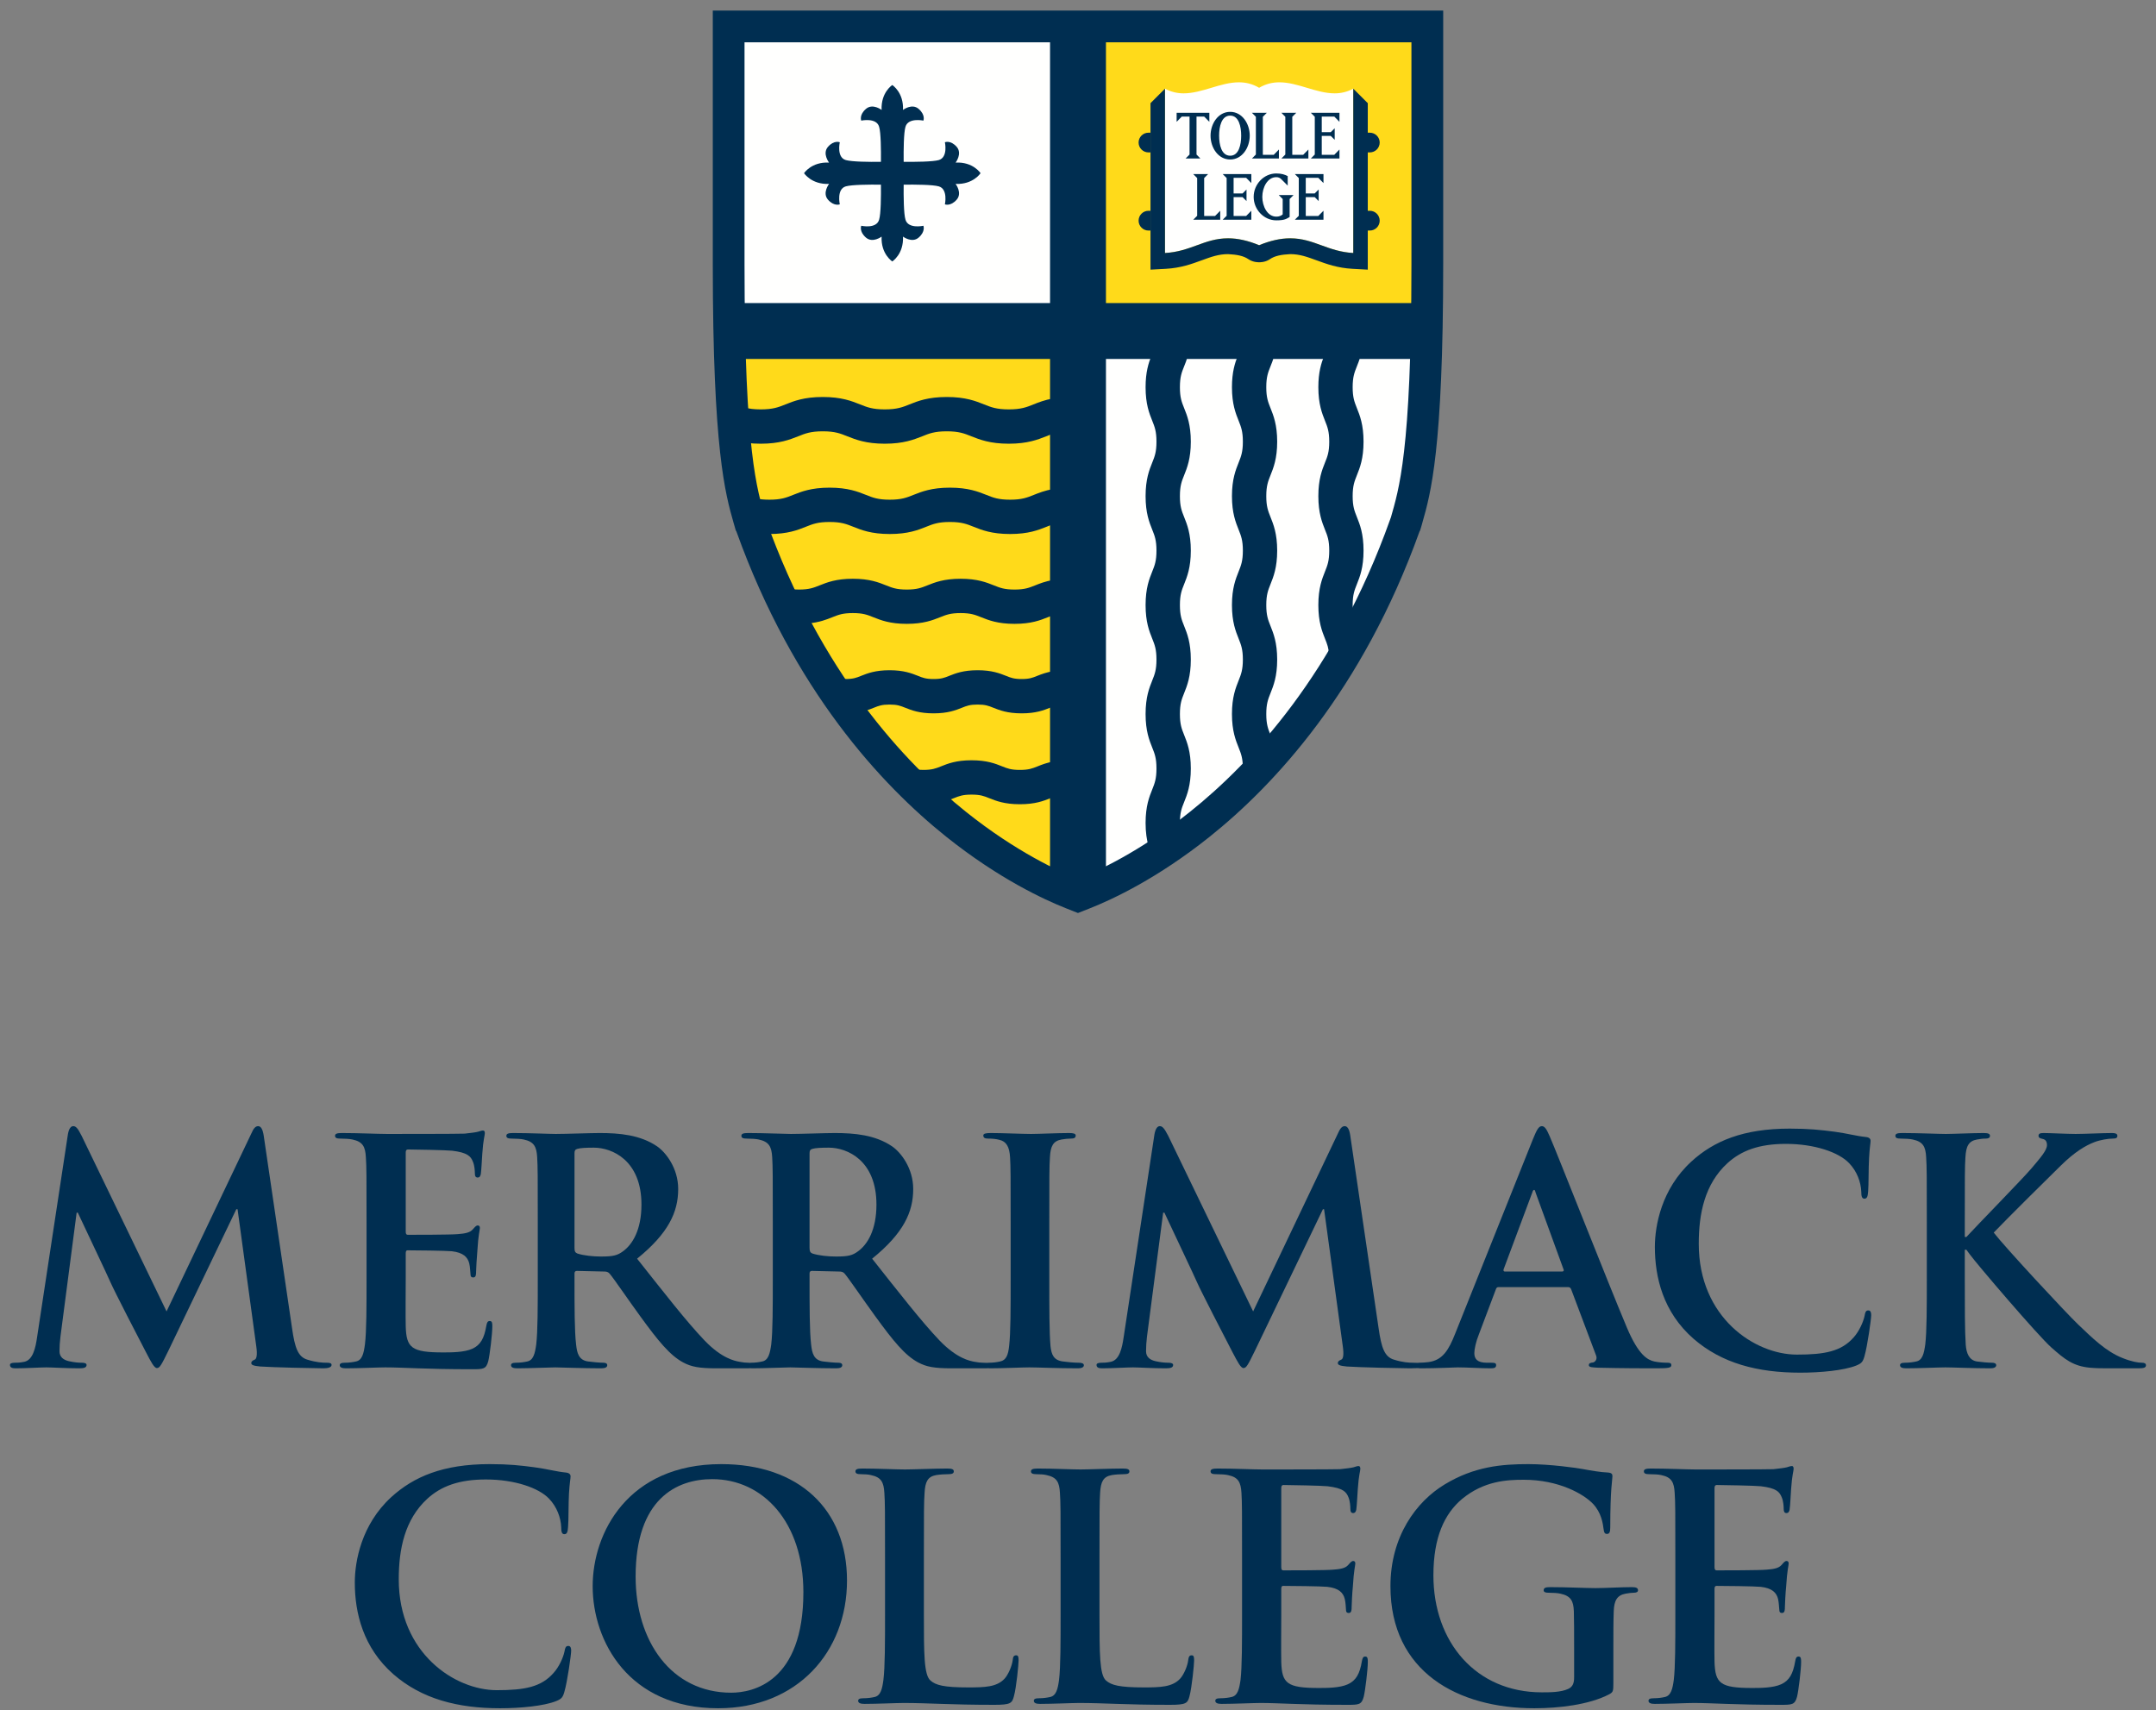 <svg xmlns="http://www.w3.org/2000/svg" xmlns:xlink="http://www.w3.org/1999/xlink" width="150px" height="119px" viewBox="0 0 150 119"><rect x="0" y="0" width="150" height="119" fill="#808080" stroke="none"/><title>MC_Centered_cmyk__1_</title><desc>Created with Sketch.</desc><defs></defs><g id="Page-1" stroke="none" stroke-width="1" fill="none" fill-rule="evenodd"><g id="MC_Centered_cmyk__1_" transform="translate(0, -1)"><path d="M53.24,37.027 L53.287,37.162 C57.082,47.798 62.949,54.087 67.205,57.485 C70.709,60.288 73.732,61.655 74.997,62.154 C76.265,61.655 79.287,60.288 82.791,57.485 C87.047,54.087 92.915,47.798 96.71,37.162 L96.757,37.027 L96.766,37.013 C97.31,35.077 98.198,32.517 98.198,19.383 L98.198,3.942 L51.799,3.942 L51.799,19.383 C51.799,32.517 52.687,35.077 53.231,37.013 L53.24,37.027" id="Fill-1" fill="#FFFFFE"></path><path d="M51.799,3.734 L51.59,3.734 L51.59,19.383 C51.59,20.287 51.593,21.171 51.602,22.088 L51.603,22.296 L73.265,22.296 L73.265,3.734 L51.799,3.734" id="Fill-2" fill="#FFFFFE"></path><path d="M98.198,3.734 L76.734,3.734 L76.734,22.296 L98.391,22.296 L98.393,22.088 C98.405,21.18 98.407,20.294 98.407,19.383 L98.407,3.734 L98.198,3.734" id="Fill-3" fill="#FFDA1A"></path><path d="M51.893,25.767 L51.675,25.767 L51.684,25.981 C51.914,33.153 52.519,35.281 52.962,36.835 L53.028,37.069 L53.037,37.097 L53.049,37.118 L53.088,37.231 C56.901,47.916 62.796,54.232 67.073,57.652 C68.972,59.17 70.953,60.452 72.961,61.462 L73.265,61.613 L73.265,25.767 L51.893,25.767" id="Fill-4" fill="#FFDA1A"></path><path d="M76.945,25.767 L76.734,25.767 L76.734,61.613 L77.039,61.462 C79.045,60.45 81.026,59.168 82.926,57.652 C87.201,54.232 93.092,47.916 96.907,37.233 L96.945,37.118 L96.951,37.111 L96.966,37.069 L97.034,36.835 C97.477,35.281 98.083,33.153 98.313,25.981 L98.32,25.767 L76.945,25.767" id="Fill-5" fill="#FFFFFE"></path><polyline id="Fill-6" fill="#002E51" points="98.613 22.087 76.945 22.087 76.945 3.595 73.055 3.595 73.055 22.087 51.385 22.087 51.385 25.976 73.055 25.976 73.055 62.224 76.945 62.224 76.945 25.976 98.613 25.976 98.613 22.087"></polyline><path d="M68.219,13.05 C68.219,13.05 67.709,12.251 66.485,12.312 C66.485,12.312 66.965,11.691 66.565,11.222 C66.133,10.727 65.74,10.898 65.74,10.898 C65.74,10.898 65.97,11.948 65.313,12.138 C64.894,12.255 63.699,12.269 62.871,12.258 C62.862,11.437 62.873,10.237 62.997,9.82 C63.187,9.164 64.244,9.392 64.244,9.392 C64.244,9.392 64.406,9 63.91,8.574 C63.445,8.172 62.824,8.649 62.824,8.649 C62.881,7.427 62.079,6.916 62.079,6.916 C62.079,6.916 61.282,7.427 61.336,8.649 C61.336,8.649 60.719,8.172 60.251,8.574 C59.754,9 59.92,9.392 59.92,9.392 C59.92,9.392 60.977,9.164 61.163,9.82 C61.289,10.237 61.296,11.437 61.289,12.258 C60.46,12.274 59.262,12.255 58.847,12.138 C58.188,11.948 58.427,10.898 58.427,10.898 C58.427,10.898 58.029,10.727 57.6,11.222 C57.199,11.691 57.68,12.312 57.68,12.312 C56.454,12.251 55.941,13.05 55.941,13.05 C55.941,13.05 56.454,13.847 57.68,13.797 C57.68,13.797 57.199,14.417 57.6,14.887 C58.029,15.38 58.427,15.218 58.427,15.218 C58.427,15.218 58.188,14.154 58.847,13.967 C59.262,13.847 60.46,13.84 61.289,13.847 C61.296,14.672 61.289,15.872 61.163,16.284 C60.977,16.947 59.92,16.708 59.92,16.708 C59.92,16.708 59.754,17.105 60.251,17.534 C60.719,17.932 61.336,17.463 61.336,17.463 C61.282,18.682 62.079,19.19 62.079,19.19 C62.079,19.19 62.881,18.682 62.824,17.463 C62.824,17.463 63.445,17.932 63.91,17.534 C64.406,17.105 64.244,16.708 64.244,16.708 C64.244,16.708 63.187,16.947 62.997,16.284 C62.873,15.872 62.862,14.672 62.871,13.847 C63.699,13.84 64.894,13.847 65.313,13.967 C65.97,14.154 65.74,15.218 65.74,15.218 C65.74,15.218 66.133,15.38 66.565,14.887 C66.965,14.417 66.485,13.797 66.485,13.797 C67.709,13.847 68.219,13.05 68.219,13.05" id="Fill-7" fill="#002E51"></path><path d="M98.198,19.383 C98.198,32.517 97.31,35.077 96.766,37.013 L96.757,37.027 L96.71,37.162 C92.915,47.798 87.047,54.087 82.791,57.485 C79.287,60.288 76.265,61.655 74.997,62.154 C73.732,61.655 70.709,60.288 67.205,57.485 C62.949,54.087 57.082,47.798 53.287,37.162 L53.24,37.027 L53.231,37.013 C52.687,35.077 51.799,32.517 51.799,19.383 L51.799,3.942 L98.198,3.942 L98.198,19.383 Z M98.198,1.734 L49.591,1.734 L49.591,19.383 C49.591,32.295 50.463,35.355 51.038,37.38 L51.105,37.61 L51.187,37.899 L51.234,37.978 C55.209,49.06 61.359,55.638 65.824,59.212 C69.474,62.128 72.631,63.593 74.189,64.207 L74.997,64.526 L75.808,64.207 C77.363,63.595 80.52,62.13 84.169,59.212 C88.638,55.638 94.788,49.06 98.761,37.978 L98.799,37.915 L98.892,37.61 L98.956,37.38 C99.534,35.355 100.408,32.295 100.408,19.383 L100.408,1.734 L98.198,1.734 L98.198,1.734 Z" id="Fill-8" fill="#002E51"></path><path d="M55.53,31.359 C56.015,31.163 56.397,31.01 57.244,31.01 C58.092,31.01 58.474,31.163 58.957,31.359 C59.533,31.585 60.249,31.873 61.556,31.873 C62.864,31.873 63.583,31.585 64.158,31.359 C64.641,31.163 65.023,31.01 65.871,31.01 C66.719,31.01 67.101,31.163 67.585,31.359 C68.161,31.585 68.876,31.873 70.184,31.873 C71.494,31.873 72.209,31.585 72.785,31.359 C72.951,31.291 73.102,31.23 73.265,31.179 L73.265,28.725 C72.678,28.828 72.26,28.995 71.899,29.14 C71.416,29.334 71.034,29.485 70.184,29.485 C69.335,29.485 68.955,29.334 68.47,29.14 C67.894,28.91 67.179,28.622 65.871,28.622 C64.563,28.622 63.846,28.91 63.27,29.14 C62.789,29.334 62.407,29.485 61.556,29.485 C60.708,29.485 60.326,29.334 59.843,29.14 C59.267,28.91 58.552,28.622 57.244,28.622 C55.936,28.622 55.219,28.91 54.644,29.14 C54.16,29.334 53.78,29.485 52.931,29.485 C52.453,29.485 52.122,29.438 51.839,29.362 C51.898,30.297 51.965,31.109 52.036,31.823 C52.301,31.856 52.596,31.873 52.931,31.873 C54.239,31.873 54.954,31.585 55.53,31.359" id="Fill-9" fill="#002E51"></path><path d="M70.275,35.768 C69.459,35.768 69.11,35.628 68.625,35.435 C68.063,35.212 67.366,34.931 66.087,34.931 C64.812,34.931 64.113,35.212 63.551,35.435 C63.068,35.628 62.719,35.768 61.903,35.768 C61.085,35.768 60.736,35.628 60.251,35.435 C59.69,35.212 58.992,34.931 57.715,34.931 C56.438,34.931 55.741,35.212 55.179,35.435 C54.696,35.628 54.347,35.768 53.529,35.768 C53.161,35.768 52.889,35.74 52.655,35.691 C52.762,36.131 52.865,36.497 52.962,36.835 L53.028,37.069 L53.037,37.097 L53.049,37.118 L53.088,37.231 C53.199,37.542 53.311,37.851 53.426,38.154 C53.461,38.156 53.494,38.156 53.529,38.156 C54.806,38.156 55.505,37.877 56.065,37.652 C56.548,37.46 56.899,37.319 57.715,37.319 C58.531,37.319 58.88,37.46 59.365,37.652 C59.927,37.877 60.624,38.156 61.903,38.156 C63.178,38.156 63.877,37.877 64.439,37.652 C64.922,37.46 65.271,37.319 66.087,37.319 C66.905,37.319 67.254,37.46 67.737,37.652 C68.301,37.877 68.998,38.156 70.275,38.156 C71.552,38.156 72.249,37.877 72.811,37.652 C72.97,37.589 73.115,37.531 73.265,37.483 L73.265,35.028 C72.689,35.131 72.279,35.294 71.925,35.435 C71.442,35.628 71.091,35.768 70.275,35.768" id="Fill-10" fill="#002E51"></path><path d="M70.582,42.021 C69.876,42.021 69.572,41.899 69.152,41.731 C68.639,41.526 68.001,41.269 66.834,41.269 C65.667,41.269 65.028,41.526 64.516,41.731 C64.097,41.899 63.794,42.021 63.084,42.021 C62.377,42.021 62.074,41.899 61.653,41.731 C61.141,41.526 60.502,41.269 59.335,41.269 C58.169,41.269 57.532,41.526 57.019,41.731 C56.599,41.899 56.295,42.021 55.587,42.021 C55.374,42.021 55.198,42.009 55.043,41.988 C55.432,42.818 55.831,43.613 56.243,44.377 C57.01,44.304 57.497,44.11 57.905,43.947 C58.326,43.779 58.629,43.657 59.335,43.657 C60.044,43.657 60.347,43.779 60.766,43.947 C61.278,44.151 61.919,44.407 63.084,44.407 C64.251,44.407 64.891,44.151 65.403,43.947 C65.824,43.779 66.127,43.657 66.834,43.657 C67.54,43.657 67.845,43.779 68.266,43.947 C68.777,44.151 69.415,44.407 70.582,44.407 C71.751,44.407 72.387,44.151 72.9,43.947 C73.029,43.896 73.144,43.851 73.265,43.809 L73.265,41.355 C72.726,41.447 72.344,41.599 72.016,41.731 C71.594,41.899 71.292,42.021 70.582,42.021" id="Fill-11" fill="#002E51"></path><path d="M71.081,48.246 C70.545,48.246 70.326,48.159 69.992,48.024 C69.555,47.852 69.012,47.634 68.018,47.634 C67.02,47.634 66.478,47.852 66.042,48.024 C65.709,48.159 65.489,48.246 64.953,48.246 C64.416,48.246 64.197,48.159 63.865,48.024 C63.427,47.852 62.885,47.634 61.889,47.634 C60.893,47.634 60.349,47.852 59.913,48.024 C59.581,48.159 59.362,48.246 58.824,48.246 C58.723,48.246 58.633,48.242 58.551,48.237 C59.076,49.024 59.604,49.77 60.138,50.475 C60.398,50.403 60.61,50.32 60.801,50.243 C61.132,50.11 61.352,50.022 61.889,50.022 C62.426,50.022 62.646,50.11 62.977,50.243 C63.413,50.416 63.958,50.634 64.953,50.634 C65.949,50.634 66.492,50.416 66.928,50.243 C67.261,50.11 67.481,50.022 68.018,50.022 C68.552,50.022 68.773,50.11 69.106,50.243 C69.542,50.416 70.085,50.634 71.081,50.634 C72.078,50.634 72.619,50.416 73.055,50.243 C73.13,50.213 73.198,50.185 73.265,50.161 L73.265,47.702 C72.79,47.78 72.457,47.911 72.169,48.024 C71.838,48.159 71.618,48.246 71.081,48.246" id="Fill-12" fill="#002E51"></path><path d="M70.955,54.57 C70.345,54.57 70.095,54.473 69.719,54.321 C69.249,54.133 68.665,53.899 67.594,53.899 C66.525,53.899 65.941,54.133 65.473,54.321 C65.095,54.473 64.845,54.57 64.237,54.57 C63.978,54.57 63.787,54.553 63.621,54.522 C64.415,55.334 65.191,56.056 65.93,56.7 C66.087,56.646 66.228,56.588 66.358,56.538 C66.736,56.386 66.985,56.288 67.594,56.288 C68.205,56.288 68.456,56.386 68.831,56.538 C69.302,56.726 69.886,56.958 70.955,56.958 C72.024,56.958 72.609,56.726 73.078,56.538 C73.144,56.51 73.205,56.487 73.265,56.465 L73.265,53.99 C72.809,54.075 72.478,54.206 72.192,54.321 C71.813,54.473 71.566,54.57 70.955,54.57" id="Fill-13" fill="#002E51"></path><path d="M82.383,56.81 C82.591,56.294 82.849,55.65 82.849,54.473 C82.849,53.295 82.591,52.652 82.383,52.134 C82.212,51.708 82.09,51.399 82.09,50.683 C82.09,49.966 82.212,49.657 82.383,49.231 C82.591,48.713 82.849,48.07 82.849,46.892 C82.849,45.713 82.591,45.07 82.383,44.553 C82.212,44.128 82.09,43.819 82.09,43.101 C82.09,42.384 82.212,42.075 82.383,41.649 C82.591,41.131 82.849,40.49 82.849,39.31 C82.849,38.133 82.591,37.49 82.383,36.972 C82.212,36.546 82.09,36.239 82.09,35.52 C82.09,34.803 82.212,34.495 82.383,34.069 C82.591,33.553 82.849,32.908 82.849,31.732 C82.849,30.555 82.591,29.909 82.383,29.393 C82.212,28.966 82.09,28.66 82.09,27.942 C82.09,27.223 82.212,26.916 82.383,26.491 C82.469,26.278 82.561,26.048 82.64,25.767 L80.102,25.767 C79.91,26.259 79.702,26.885 79.702,27.942 C79.702,29.119 79.959,29.763 80.166,30.279 C80.337,30.706 80.459,31.013 80.459,31.732 C80.459,32.449 80.337,32.758 80.166,33.183 C79.959,33.699 79.702,34.343 79.702,35.52 C79.702,36.699 79.959,37.341 80.166,37.859 C80.337,38.285 80.459,38.594 80.459,39.31 C80.459,40.029 80.337,40.336 80.166,40.763 C79.959,41.28 79.702,41.923 79.702,43.101 C79.702,44.28 79.959,44.923 80.166,45.44 C80.337,45.867 80.459,46.174 80.459,46.892 C80.459,47.609 80.337,47.918 80.166,48.344 C79.959,48.862 79.702,49.505 79.702,50.683 C79.702,51.858 79.959,52.503 80.166,53.02 C80.337,53.447 80.459,53.754 80.459,54.473 C80.459,55.191 80.337,55.498 80.166,55.926 C79.959,56.442 79.702,57.087 79.702,58.263 C79.702,58.931 79.786,59.426 79.894,59.826 C80.635,59.351 81.368,58.84 82.09,58.298 C82.09,58.285 82.09,58.275 82.09,58.263 C82.09,57.544 82.212,57.237 82.383,56.81" id="Fill-14" fill="#002E51"></path><path d="M88.099,50.683 C88.099,49.966 88.223,49.657 88.392,49.231 C88.599,48.713 88.858,48.07 88.858,46.892 C88.858,45.713 88.599,45.07 88.392,44.553 C88.223,44.128 88.099,43.819 88.099,43.101 C88.099,42.384 88.223,42.075 88.392,41.649 C88.599,41.131 88.858,40.49 88.858,39.31 C88.858,38.133 88.599,37.49 88.392,36.972 C88.223,36.546 88.099,36.239 88.099,35.52 C88.099,34.803 88.223,34.495 88.392,34.069 C88.599,33.553 88.858,32.908 88.858,31.732 C88.858,30.555 88.599,29.909 88.392,29.393 C88.223,28.966 88.099,28.66 88.099,27.942 C88.099,27.223 88.223,26.916 88.392,26.491 C88.477,26.278 88.57,26.048 88.65,25.767 L86.112,25.767 C85.919,26.259 85.711,26.885 85.711,27.942 C85.711,29.119 85.971,29.763 86.177,30.279 C86.346,30.706 86.47,31.013 86.47,31.732 C86.47,32.449 86.346,32.758 86.177,33.183 C85.971,33.699 85.711,34.343 85.711,35.52 C85.711,36.699 85.971,37.341 86.177,37.859 C86.346,38.285 86.47,38.594 86.47,39.31 C86.47,40.029 86.346,40.336 86.177,40.763 C85.971,41.28 85.711,41.923 85.711,43.101 C85.711,44.28 85.971,44.923 86.177,45.44 C86.346,45.867 86.47,46.174 86.47,46.892 C86.47,47.609 86.346,47.918 86.177,48.344 C85.971,48.862 85.711,49.505 85.711,50.683 C85.711,51.858 85.971,52.503 86.177,53.02 C86.342,53.437 86.465,53.742 86.47,54.426 C87.117,53.758 87.776,53.035 88.441,52.249 C88.423,52.21 88.408,52.172 88.392,52.134 C88.223,51.708 88.099,51.399 88.099,50.683" id="Fill-15" fill="#002E51"></path><path d="M94.402,41.649 C94.61,41.131 94.866,40.49 94.866,39.31 C94.866,38.133 94.61,37.49 94.402,36.972 C94.233,36.546 94.109,36.239 94.109,35.52 C94.109,34.803 94.233,34.495 94.402,34.069 C94.61,33.553 94.866,32.908 94.866,31.732 C94.866,30.555 94.61,29.909 94.402,29.393 C94.233,28.966 94.109,28.66 94.109,27.942 C94.109,27.223 94.233,26.916 94.402,26.491 C94.486,26.278 94.578,26.048 94.66,25.767 L92.121,25.767 C91.929,26.259 91.722,26.885 91.722,27.942 C91.722,29.119 91.98,29.763 92.185,30.279 C92.356,30.706 92.48,31.013 92.48,31.732 C92.48,32.449 92.358,32.758 92.185,33.183 C91.98,33.699 91.722,34.343 91.722,35.52 C91.722,36.699 91.98,37.341 92.185,37.859 C92.358,38.285 92.48,38.594 92.48,39.31 C92.48,40.029 92.356,40.336 92.185,40.763 C91.98,41.28 91.722,41.923 91.722,43.101 C91.722,44.28 91.98,44.923 92.185,45.44 C92.334,45.808 92.445,46.088 92.473,46.62 C93.042,45.682 93.6,44.691 94.139,43.643 C94.12,43.49 94.109,43.313 94.109,43.101 C94.109,42.384 94.233,42.075 94.402,41.649" id="Fill-16" fill="#002E51"></path><path d="M92.857,7.495 C91.573,7.495 90.291,6.727 89.011,6.727 C88.542,6.727 88.074,6.83 87.602,7.108 C87.133,6.83 86.663,6.727 86.194,6.727 C84.914,6.727 83.632,7.495 82.348,7.495 C81.916,7.495 81.483,7.401 81.052,7.17 L81.052,18.603 C81.931,18.556 82.606,18.31 83.259,18.072 C83.949,17.82 84.603,17.581 85.441,17.581 C86.112,17.581 86.82,17.738 87.602,18.061 C88.385,17.738 89.095,17.581 89.765,17.581 C90.6,17.581 91.254,17.82 91.945,18.072 C92.597,18.31 93.274,18.556 94.151,18.603 L94.151,7.17 C93.72,7.401 93.29,7.495 92.857,7.495" id="Fill-17" fill="#FFFFFE"></path><polyline id="Fill-18" fill="#002E51" points="83.245 11.752 83.513 12.028 82.486 12.028 82.76 11.752 82.76 9.11 82.221 9.11 81.862 9.476 81.862 8.85 84.138 8.85 84.138 9.476 83.777 9.11 83.245 9.11 83.245 11.752"></polyline><path d="M84.818,10.439 C84.818,11.069 84.98,11.834 85.589,11.834 C86.192,11.834 86.353,11.069 86.353,10.439 C86.353,9.809 86.192,9.045 85.589,9.045 C84.98,9.045 84.818,9.809 84.818,10.439 Z M84.222,10.439 C84.222,9.61 84.748,8.782 85.589,8.782 C86.423,8.782 86.949,9.61 86.949,10.439 C86.949,11.269 86.423,12.098 85.589,12.098 C84.748,12.098 84.222,11.269 84.222,10.439 L84.222,10.439 Z" id="Fill-19" fill="#002E51"></path><polyline id="Fill-20" fill="#002E51" points="88.978 11.402 88.978 12.028 87.101 12.028 87.375 11.752 87.375 9.126 87.101 8.85 88.134 8.85 87.86 9.126 87.86 11.77 88.619 11.77 88.978 11.402"></polyline><polyline id="Fill-21" fill="#002E51" points="91.029 11.402 91.029 12.028 89.151 12.028 89.424 11.752 89.424 9.126 89.151 8.85 90.185 8.85 89.908 9.126 89.908 11.77 90.668 11.77 91.029 11.402"></polyline><polyline id="Fill-22" fill="#002E51" points="93.19 12.028 91.2 12.028 91.474 11.752 91.474 9.126 91.2 8.85 93.19 8.85 93.19 9.476 92.831 9.11 91.959 9.11 91.959 10.197 92.583 10.197 92.859 9.923 92.859 10.73 92.583 10.455 91.959 10.455 91.959 11.77 92.831 11.77 93.19 11.402 93.19 12.028"></polyline><polyline id="Fill-23" fill="#002E51" points="84.895 15.663 84.895 16.289 83.016 16.289 83.29 16.015 83.29 13.388 83.016 13.113 84.051 13.113 83.777 13.388 83.777 16.029 84.535 16.029 84.895 15.663"></polyline><polyline id="Fill-24" fill="#002E51" points="87.059 16.289 85.067 16.289 85.341 16.015 85.341 13.388 85.067 13.113 87.059 13.113 87.059 13.737 86.698 13.371 85.826 13.371 85.826 14.458 86.451 14.458 86.724 14.184 86.724 14.991 86.451 14.717 85.826 14.717 85.826 16.029 86.698 16.029 87.059 15.663 87.059 16.289"></polyline><path d="M88.964,14.571 L89.998,14.571 L89.724,14.847 L89.724,16.099 C89.51,16.219 89.395,16.331 88.793,16.331 C87.933,16.331 87.222,15.584 87.222,14.7 C87.222,13.817 87.933,13.069 88.793,13.069 C89.159,13.069 89.395,13.149 89.59,13.252 L89.59,13.915 L89.154,13.479 C89.051,13.371 88.945,13.327 88.793,13.327 C88.184,13.327 87.823,14.039 87.823,14.7 C87.823,15.358 88.184,16.073 88.793,16.073 C89.079,16.073 89.196,15.951 89.241,15.917 L89.241,14.847 L88.964,14.571" id="Fill-25" fill="#002E51"></path><polyline id="Fill-26" fill="#002E51" points="92.079 16.289 90.087 16.289 90.361 16.015 90.361 13.388 90.087 13.113 92.079 13.113 92.079 13.737 91.716 13.371 90.846 13.371 90.846 14.458 91.47 14.458 91.744 14.184 91.744 14.991 91.47 14.717 90.846 14.717 90.846 16.029 91.716 16.029 92.079 15.663 92.079 16.289"></polyline><path d="M94.151,7.17 L94.151,18.603 C93.274,18.556 92.597,18.31 91.945,18.072 C91.254,17.82 90.6,17.581 89.765,17.581 C89.095,17.581 88.385,17.738 87.602,18.061 C86.82,17.738 86.112,17.581 85.441,17.581 C84.603,17.581 83.949,17.82 83.259,18.072 C82.606,18.31 81.931,18.556 81.052,18.603 L81.052,7.17 L80.044,8.178 L80.044,19.762 L81.108,19.704 C82.146,19.648 82.922,19.364 83.604,19.113 L83.611,19.111 C84.267,18.87 84.787,18.682 85.441,18.682 C86.049,18.713 86.512,18.797 86.855,19.033 C87.206,19.272 87.602,19.247 87.602,19.247 C87.602,19.247 88.001,19.272 88.35,19.033 C88.694,18.797 89.156,18.713 89.765,18.682 C90.419,18.682 90.937,18.87 91.594,19.111 L91.601,19.113 C92.285,19.364 93.059,19.648 94.097,19.704 L95.161,19.762 L95.161,8.178 L94.151,7.17" id="Fill-27" fill="#002E51"></path><path d="M95.304,15.666 C95.681,15.666 95.99,15.975 95.99,16.355 C95.99,16.734 95.681,17.041 95.304,17.041 L95.151,17.041 L95.151,15.666 L95.304,15.666" id="Fill-28" fill="#002E51"></path><path d="M95.304,10.233 C95.681,10.233 95.99,10.538 95.99,10.917 C95.99,11.297 95.681,11.604 95.304,11.604 L95.151,11.604 L95.151,10.233 L95.304,10.233" id="Fill-29" fill="#002E51"></path><path d="M79.901,15.666 C79.524,15.666 79.216,15.975 79.216,16.355 C79.216,16.734 79.524,17.041 79.901,17.041 L80.053,17.041 L80.053,15.666 L79.901,15.666" id="Fill-30" fill="#002E51"></path><path d="M79.901,10.233 C79.524,10.233 79.216,10.538 79.216,10.917 C79.216,11.297 79.524,11.604 79.901,11.604 L80.053,11.604 L80.053,10.233 L79.901,10.233" id="Fill-31" fill="#002E51"></path><path d="M22.725,95.817 C22.442,95.817 22.01,95.798 21.38,95.602 C20.731,95.405 20.512,94.776 20.318,93.41 L18.349,80.028 C18.279,79.572 18.157,79.357 17.958,79.357 C17.765,79.357 17.632,79.528 17.482,79.877 L11.588,92.247 L5.679,80.028 C5.397,79.465 5.267,79.357 5.093,79.357 C4.919,79.357 4.79,79.551 4.725,79.919 L2.58,94.043 C2.473,94.776 2.295,95.622 1.694,95.752 C1.364,95.817 1.216,95.817 1.043,95.817 C0.828,95.817 0.694,95.86 0.694,95.969 C0.694,96.164 0.869,96.206 1.083,96.206 C1.777,96.206 2.819,96.141 3.228,96.141 C3.623,96.141 4.594,96.206 5.505,96.206 C5.827,96.206 6.023,96.164 6.023,95.969 C6.023,95.86 5.874,95.817 5.702,95.817 C5.48,95.817 5.18,95.798 4.79,95.709 C4.422,95.622 4.139,95.426 4.139,95.015 C4.139,94.669 4.162,94.388 4.207,93.996 L5.332,85.376 L5.414,85.376 C6.176,86.998 7.474,89.73 7.671,90.187 C7.931,90.79 9.642,94.108 10.163,95.1 C10.505,95.752 10.723,96.188 10.919,96.188 C11.11,96.188 11.222,95.99 11.721,94.969 L16.441,85.137 L16.528,85.137 L17.829,94.669 C17.916,95.274 17.85,95.557 17.719,95.602 C17.571,95.665 17.482,95.73 17.482,95.838 C17.482,95.969 17.613,96.033 18.11,96.08 C18.977,96.141 21.966,96.206 22.507,96.206 C22.812,96.206 23.069,96.141 23.069,95.969 C23.069,95.838 22.92,95.817 22.725,95.817" id="Fill-32" fill="#002E51"></path><path d="M34.078,92.916 C33.926,92.916 33.886,93 33.837,93.237 C33.689,94.125 33.427,94.585 32.867,94.842 C32.304,95.1 31.392,95.1 30.828,95.1 C28.62,95.1 28.273,94.776 28.228,93.286 C28.209,92.655 28.228,90.665 28.228,89.927 L28.228,88.217 C28.228,88.081 28.251,87.996 28.36,87.996 C28.88,87.996 31.024,88.019 31.435,88.06 C32.238,88.153 32.538,88.474 32.648,88.906 C32.712,89.189 32.712,89.472 32.737,89.688 C32.737,89.796 32.777,89.883 32.932,89.883 C33.124,89.883 33.124,89.648 33.124,89.472 C33.124,89.318 33.171,88.456 33.213,88.019 C33.276,86.916 33.387,86.566 33.387,86.44 C33.387,86.308 33.323,86.266 33.235,86.266 C33.124,86.266 33.038,86.376 32.885,86.547 C32.693,86.763 32.369,86.829 31.849,86.869 C31.347,86.916 28.859,86.916 28.383,86.916 C28.251,86.916 28.228,86.829 28.228,86.677 L28.228,81.197 C28.228,81.047 28.273,80.979 28.383,80.979 C28.812,80.979 31.088,81.023 31.455,81.065 C32.538,81.197 32.758,81.455 32.909,81.848 C33.016,82.102 33.038,82.474 33.038,82.627 C33.038,82.817 33.08,82.931 33.235,82.931 C33.387,82.931 33.427,82.8 33.452,82.692 C33.492,82.432 33.539,81.476 33.556,81.262 C33.623,80.267 33.731,80.004 33.731,79.854 C33.731,79.746 33.712,79.66 33.602,79.66 C33.492,79.66 33.363,79.722 33.253,79.746 C33.08,79.79 32.737,79.835 32.325,79.877 C31.913,79.899 27.602,79.899 26.911,79.899 C26.304,79.899 24.938,79.835 23.791,79.835 C23.465,79.835 23.311,79.877 23.311,80.028 C23.311,80.18 23.442,80.222 23.679,80.222 C23.984,80.222 24.351,80.245 24.527,80.287 C25.242,80.44 25.415,80.787 25.455,81.52 C25.502,82.216 25.502,82.817 25.502,86.112 L25.502,89.927 C25.502,91.917 25.502,93.631 25.39,94.537 C25.308,95.168 25.198,95.644 24.764,95.73 C24.57,95.773 24.309,95.817 23.984,95.817 C23.728,95.817 23.637,95.883 23.637,95.99 C23.637,96.141 23.791,96.206 24.072,96.206 C24.938,96.206 26.304,96.141 26.803,96.141 C28.08,96.141 29.533,96.27 32.803,96.27 C33.623,96.27 33.818,96.27 33.97,95.709 C34.078,95.274 34.252,93.804 34.252,93.303 C34.252,93.087 34.252,92.916 34.078,92.916" id="Fill-33" fill="#002E51"></path><path d="M59.702,88.06 C59.315,88.347 59.03,88.428 58.165,88.428 C57.623,88.428 56.972,88.364 56.52,88.217 C56.369,88.153 56.323,88.06 56.323,87.823 L56.323,81.237 C56.323,81.065 56.369,80.979 56.52,80.937 C56.733,80.873 57.124,80.853 57.665,80.853 C58.945,80.853 60.977,81.736 60.977,84.811 C60.977,86.588 60.349,87.588 59.702,88.06 Z M43.35,88.06 C42.959,88.347 42.68,88.428 41.81,88.428 C41.267,88.428 40.617,88.364 40.167,88.217 C40.015,88.153 39.97,88.06 39.97,87.823 L39.97,81.237 C39.97,81.065 40.015,80.979 40.167,80.937 C40.381,80.873 40.772,80.853 41.315,80.853 C42.59,80.853 44.628,81.736 44.628,84.811 C44.628,86.588 43.997,87.588 43.35,88.06 Z M75.058,95.817 C74.733,95.817 74.255,95.773 73.955,95.73 C73.303,95.644 73.153,95.252 73.088,94.669 C73.003,93.74 73.003,92.03 73.003,89.927 L73.003,86.112 C73.003,82.817 73.003,82.216 73.047,81.52 C73.088,80.759 73.263,80.393 73.847,80.287 C74.103,80.245 74.281,80.222 74.494,80.222 C74.712,80.222 74.841,80.18 74.841,80.004 C74.841,79.877 74.669,79.835 74.39,79.835 C73.566,79.835 72.286,79.899 71.742,79.899 C71.116,79.899 69.753,79.835 68.93,79.835 C68.581,79.835 68.412,79.877 68.412,80.004 C68.412,80.18 68.543,80.222 68.756,80.222 C69.019,80.222 69.298,80.245 69.532,80.309 C70.01,80.417 70.231,80.787 70.273,81.52 C70.315,82.216 70.315,82.817 70.315,86.112 L70.315,89.927 C70.315,92.03 70.315,93.74 70.209,94.647 C70.141,95.274 70.01,95.644 69.581,95.73 C69.385,95.773 69.126,95.817 68.799,95.817 C68.742,95.817 68.698,95.822 68.656,95.827 C68.574,95.822 68.492,95.817 68.41,95.817 C68.236,95.817 68.042,95.798 67.803,95.752 C67.477,95.69 66.59,95.534 65.374,94.278 C64.099,92.935 62.604,91.012 60.677,88.578 C62.864,86.805 63.535,85.333 63.535,83.73 C63.535,82.277 62.672,81.174 62.062,80.759 C60.89,79.962 59.44,79.835 58.074,79.835 C57.406,79.835 55.762,79.899 55.024,79.899 C54.569,79.899 53.203,79.835 52.059,79.835 C51.729,79.835 51.581,79.877 51.581,80.028 C51.581,80.18 51.712,80.222 51.949,80.222 C52.252,80.222 52.619,80.245 52.791,80.287 C53.506,80.44 53.681,80.787 53.724,81.52 C53.766,82.216 53.766,82.817 53.766,86.112 L53.766,89.927 C53.766,91.917 53.766,93.631 53.658,94.537 C53.571,95.168 53.463,95.644 53.028,95.73 C52.835,95.773 52.575,95.817 52.252,95.817 C52.216,95.817 52.191,95.822 52.16,95.824 C52.12,95.822 52.083,95.817 52.059,95.817 C51.884,95.817 51.687,95.798 51.452,95.752 C51.127,95.69 50.238,95.534 49.026,94.278 C47.744,92.935 46.256,91.012 44.325,88.578 C46.512,86.805 47.184,85.333 47.184,83.73 C47.184,82.277 46.32,81.174 45.712,80.759 C44.541,79.962 43.092,79.835 41.726,79.835 C41.055,79.835 39.406,79.899 38.672,79.899 C38.213,79.899 36.855,79.835 35.707,79.835 C35.377,79.835 35.229,79.877 35.229,80.028 C35.229,80.18 35.356,80.222 35.597,80.222 C35.901,80.222 36.269,80.245 36.443,80.287 C37.156,80.44 37.331,80.787 37.373,81.52 C37.415,82.216 37.415,82.817 37.415,86.112 L37.415,89.927 C37.415,91.917 37.415,93.631 37.308,94.537 C37.223,95.168 37.111,95.644 36.68,95.73 C36.483,95.773 36.223,95.817 35.901,95.817 C35.639,95.817 35.555,95.883 35.555,95.99 C35.555,96.141 35.707,96.206 35.984,96.206 C36.855,96.206 38.213,96.141 38.627,96.141 C38.955,96.141 40.556,96.206 41.81,96.206 C42.096,96.206 42.248,96.141 42.248,95.99 C42.248,95.883 42.157,95.817 41.986,95.817 C41.726,95.817 41.248,95.773 40.924,95.73 C40.277,95.644 40.144,95.168 40.08,94.537 C39.97,93.631 39.97,91.917 39.97,89.904 L39.97,89.601 C39.97,89.472 40.038,89.428 40.144,89.428 L42.03,89.472 C42.181,89.472 42.309,89.492 42.417,89.623 C42.698,89.948 43.697,91.422 44.564,92.611 C45.778,94.278 46.601,95.301 47.531,95.798 C48.092,96.099 48.637,96.206 49.847,96.206 L51.907,96.206 C51.985,96.206 52.108,96.206 52.237,96.199 C52.272,96.202 52.298,96.206 52.336,96.206 C53.203,96.206 54.569,96.141 54.982,96.141 C55.303,96.141 56.908,96.206 58.165,96.206 C58.444,96.206 58.599,96.141 58.599,95.99 C58.599,95.883 58.512,95.817 58.334,95.817 C58.074,95.817 57.598,95.773 57.274,95.73 C56.627,95.644 56.496,95.168 56.431,94.537 C56.323,93.631 56.323,91.917 56.323,89.904 L56.323,89.601 C56.323,89.472 56.388,89.428 56.496,89.428 L58.381,89.472 C58.533,89.472 58.66,89.492 58.77,89.623 C59.049,89.948 60.049,91.422 60.916,92.611 C62.13,94.278 62.949,95.301 63.883,95.798 C64.446,96.099 64.988,96.206 66.199,96.206 L68.259,96.206 C68.363,96.206 68.571,96.209 68.784,96.199 C68.817,96.202 68.847,96.206 68.885,96.206 C69.753,96.206 71.116,96.141 71.615,96.141 C72.201,96.141 73.566,96.206 74.997,96.206 C75.235,96.206 75.408,96.141 75.408,95.99 C75.408,95.883 75.293,95.817 75.058,95.817 L75.058,95.817 Z" id="Fill-34" fill="#002E51"></path><path d="M108.682,89.472 L104.695,89.472 C104.611,89.472 104.587,89.407 104.611,89.318 L106.601,83.988 C106.624,83.902 106.667,83.792 106.732,83.792 C106.797,83.792 106.819,83.902 106.84,83.988 L108.788,89.341 C108.811,89.407 108.788,89.472 108.682,89.472 Z M115.999,95.817 C115.741,95.817 115.416,95.798 115.095,95.73 C114.637,95.622 114.009,95.316 113.187,93.37 C111.801,90.078 108.335,81.237 107.812,80.049 C107.597,79.551 107.466,79.357 107.271,79.357 C107.055,79.357 106.927,79.594 106.667,80.222 L101.229,93.825 C100.798,94.905 100.383,95.644 99.382,95.773 C99.213,95.798 98.909,95.817 98.714,95.817 C98.686,95.817 98.676,95.826 98.655,95.827 C98.499,95.822 98.372,95.817 98.322,95.817 C98.037,95.817 97.606,95.798 96.978,95.602 C96.324,95.405 96.108,94.776 95.913,93.41 L93.945,80.028 C93.881,79.572 93.752,79.357 93.556,79.357 C93.359,79.357 93.23,79.528 93.077,79.877 L87.185,92.247 L81.277,80.028 C80.988,79.465 80.857,79.357 80.688,79.357 C80.515,79.357 80.388,79.551 80.32,79.919 L78.176,94.043 C78.068,94.776 77.894,95.622 77.288,95.752 C76.962,95.817 76.812,95.817 76.64,95.817 C76.422,95.817 76.289,95.86 76.289,95.969 C76.289,96.164 76.463,96.206 76.68,96.206 C77.372,96.206 78.413,96.141 78.825,96.141 C79.217,96.141 80.189,96.206 81.096,96.206 C81.422,96.206 81.619,96.164 81.619,95.969 C81.619,95.86 81.467,95.817 81.295,95.817 C81.077,95.817 80.775,95.798 80.388,95.709 C80.015,95.622 79.734,95.426 79.734,95.015 C79.734,94.669 79.756,94.388 79.8,93.996 L80.925,85.376 L81.012,85.376 C81.769,86.998 83.07,89.73 83.266,90.187 C83.529,90.79 85.237,94.108 85.756,95.1 C86.102,95.752 86.32,96.188 86.513,96.188 C86.707,96.188 86.819,95.99 87.316,94.969 L92.039,85.137 L92.121,85.137 L93.422,94.669 C93.509,95.274 93.448,95.557 93.314,95.602 C93.166,95.665 93.077,95.73 93.077,95.838 C93.077,95.969 93.208,96.033 93.705,96.08 C94.573,96.141 97.561,96.206 98.102,96.206 C98.203,96.206 98.419,96.202 98.66,96.19 C98.719,96.201 98.785,96.206 98.869,96.206 C99.992,96.206 101.185,96.141 101.423,96.141 C102.094,96.141 103.027,96.206 103.718,96.206 C103.96,96.206 104.091,96.164 104.091,95.99 C104.091,95.86 104.025,95.817 103.765,95.817 L103.437,95.817 C102.767,95.817 102.574,95.534 102.574,95.149 C102.574,94.887 102.678,94.366 102.898,93.825 L104.065,90.729 C104.11,90.595 104.156,90.555 104.264,90.555 L109.09,90.555 C109.197,90.555 109.263,90.595 109.31,90.705 L111.04,95.301 C111.15,95.557 110.993,95.752 110.845,95.798 C110.625,95.817 110.541,95.86 110.541,95.99 C110.541,96.141 110.801,96.141 111.192,96.164 C112.922,96.206 114.504,96.206 115.287,96.206 C116.09,96.206 116.28,96.164 116.28,95.99 C116.28,95.838 116.172,95.817 115.999,95.817 L115.999,95.817 Z" id="Fill-35" fill="#002E51"></path><path d="M129.994,92.178 C129.818,92.178 129.776,92.264 129.713,92.611 C129.623,93 129.344,93.631 128.976,94.043 C128.109,95.037 126.94,95.252 125.015,95.252 C122.107,95.252 118.188,92.698 118.188,87.539 C118.188,85.441 118.601,83.384 120.183,81.933 C121.137,81.065 122.369,80.59 124.252,80.59 C126.248,80.59 127.934,81.174 128.651,81.933 C129.192,82.493 129.473,83.252 129.495,83.923 C129.495,84.227 129.539,84.403 129.713,84.403 C129.907,84.403 129.947,84.227 129.973,83.902 C130.013,83.47 129.994,82.277 130.038,81.569 C130.078,80.805 130.142,80.548 130.142,80.376 C130.142,80.245 130.059,80.137 129.818,80.112 C129.171,80.049 128.477,79.854 127.653,79.746 C126.659,79.617 125.853,79.528 124.516,79.528 C121.285,79.528 119.227,80.393 117.67,81.823 C115.589,83.73 115.135,86.29 115.135,87.757 C115.135,89.859 115.697,92.285 117.82,94.146 C119.791,95.86 122.28,96.509 125.253,96.509 C126.637,96.509 128.281,96.359 129.148,96.012 C129.518,95.86 129.605,95.752 129.713,95.383 C129.928,94.647 130.186,92.763 130.186,92.506 C130.186,92.327 130.142,92.178 129.994,92.178" id="Fill-36" fill="#002E51"></path><path d="M149.022,95.817 C148.76,95.817 148.331,95.752 147.677,95.491 C146.51,95.037 145.537,94.064 144.584,93.157 C143.737,92.351 139.491,87.778 138.71,86.763 C139.448,85.983 142.718,82.735 143.39,82.087 C144.323,81.174 145.06,80.717 145.732,80.461 C146.14,80.309 146.683,80.222 146.986,80.222 C147.206,80.222 147.314,80.18 147.314,80.028 C147.314,79.877 147.16,79.835 146.946,79.835 C146.271,79.835 145.08,79.899 144.406,79.899 C143.824,79.899 142.633,79.835 142.179,79.835 C141.937,79.835 141.828,79.877 141.828,80.028 C141.828,80.158 141.916,80.201 142.113,80.245 C142.326,80.287 142.415,80.44 142.415,80.676 C142.415,81.047 141.937,81.583 141.33,82.301 C140.705,83.035 137.543,86.266 136.807,87.068 L136.697,87.068 L136.697,86.112 C136.697,82.817 136.697,82.216 136.741,81.52 C136.784,80.759 136.959,80.393 137.543,80.287 C137.808,80.245 137.93,80.222 138.147,80.222 C138.319,80.222 138.45,80.18 138.45,80.028 C138.45,79.877 138.298,79.835 137.997,79.835 C137.264,79.835 135.898,79.899 135.375,79.899 C134.857,79.899 133.493,79.835 132.344,79.835 C132.017,79.835 131.867,79.877 131.867,80.028 C131.867,80.18 131.997,80.222 132.234,80.222 C132.537,80.222 132.907,80.245 133.08,80.287 C133.797,80.44 133.971,80.787 134.009,81.52 C134.055,82.216 134.055,82.817 134.055,86.112 L134.055,89.927 C134.055,91.917 134.055,93.631 133.948,94.537 C133.861,95.168 133.753,95.644 133.32,95.73 C133.123,95.773 132.863,95.817 132.537,95.817 C132.279,95.817 132.192,95.883 132.192,95.99 C132.192,96.141 132.344,96.206 132.626,96.206 C133.493,96.206 134.857,96.141 135.354,96.141 C135.898,96.141 137.264,96.206 138.473,96.206 C138.71,96.206 138.884,96.141 138.884,95.99 C138.884,95.883 138.778,95.817 138.605,95.817 C138.319,95.817 137.847,95.773 137.543,95.73 C137.002,95.644 136.807,95.168 136.763,94.563 C136.697,93.631 136.697,91.917 136.697,89.927 L136.697,87.954 L136.807,87.954 L137.044,88.277 C137.499,88.906 141.767,93.912 142.718,94.755 C143.649,95.58 144.232,96.054 145.406,96.164 C145.859,96.206 146.253,96.206 146.904,96.206 L148.784,96.206 C149.198,96.206 149.302,96.141 149.302,95.99 C149.302,95.86 149.173,95.817 149.022,95.817" id="Fill-37" fill="#002E51"></path><path d="M39.544,115.524 C39.37,115.524 39.328,115.61 39.262,115.957 C39.174,116.349 38.897,116.976 38.524,117.389 C37.66,118.387 36.494,118.601 34.563,118.601 C31.66,118.601 27.743,116.046 27.743,110.888 C27.743,108.788 28.153,106.732 29.733,105.279 C30.685,104.412 31.919,103.94 33.806,103.94 C35.796,103.94 37.488,104.522 38.201,105.279 C38.742,105.841 39.023,106.599 39.045,107.271 C39.045,107.574 39.089,107.747 39.262,107.747 C39.457,107.747 39.499,107.574 39.522,107.25 C39.565,106.816 39.544,105.624 39.586,104.913 C39.631,104.154 39.696,103.894 39.696,103.722 C39.696,103.592 39.612,103.483 39.37,103.458 C38.723,103.397 38.032,103.202 37.202,103.094 C36.209,102.961 35.409,102.872 34.064,102.872 C30.832,102.872 28.783,103.742 27.218,105.171 C25.142,107.077 24.685,109.636 24.685,111.106 C24.685,113.208 25.251,115.634 27.372,117.494 C29.341,119.208 31.831,119.859 34.8,119.859 C36.187,119.859 37.835,119.705 38.7,119.358 C39.066,119.208 39.153,119.102 39.262,118.73 C39.48,117.992 39.738,116.11 39.738,115.852 C39.738,115.673 39.696,115.524 39.544,115.524" id="Fill-38" fill="#002E51"></path><path d="M50.871,118.776 C46.711,118.776 44.222,115.202 44.222,110.695 C44.222,105.298 47.06,103.917 49.552,103.917 C53.1,103.917 55.894,106.924 55.894,111.778 C55.894,118.036 52.387,118.776 50.871,118.776 Z M50.178,102.872 C43.68,102.872 41.234,107.663 41.234,111.366 C41.234,115.202 43.749,119.859 49.962,119.859 C55.465,119.859 58.929,115.938 58.929,110.972 C58.929,106.017 55.575,102.872 50.178,102.872 L50.178,102.872 Z" id="Fill-39" fill="#002E51"></path><path d="M70.695,116.175 C70.517,116.175 70.477,116.306 70.458,116.503 C70.411,116.911 70.149,117.52 69.89,117.801 C69.349,118.387 68.505,118.408 67.355,118.408 C65.665,118.408 65.105,118.254 64.737,117.93 C64.278,117.539 64.278,116.046 64.278,113.273 L64.278,109.462 C64.278,106.165 64.278,105.56 64.326,104.869 C64.367,104.105 64.542,103.742 65.126,103.636 C65.386,103.592 65.733,103.572 65.969,103.572 C66.228,103.572 66.359,103.526 66.359,103.376 C66.359,103.224 66.208,103.179 65.906,103.179 C65.062,103.179 63.481,103.244 62.96,103.244 C62.374,103.244 61.01,103.179 59.991,103.179 C59.665,103.179 59.515,103.224 59.515,103.376 C59.515,103.526 59.644,103.572 59.885,103.572 C60.166,103.572 60.429,103.592 60.598,103.636 C61.313,103.786 61.484,104.133 61.528,104.869 C61.575,105.56 61.575,106.165 61.575,109.462 L61.575,113.273 C61.575,115.265 61.575,116.976 61.462,117.886 C61.378,118.512 61.272,118.99 60.837,119.077 C60.644,119.121 60.38,119.163 60.058,119.163 C59.796,119.163 59.705,119.227 59.705,119.337 C59.705,119.491 59.86,119.555 60.143,119.555 C61.01,119.555 62.374,119.491 62.873,119.491 C64.627,119.491 66.056,119.62 69.174,119.62 C70.301,119.62 70.411,119.512 70.538,119.037 C70.716,118.408 70.866,116.785 70.866,116.543 C70.866,116.283 70.844,116.175 70.695,116.175" id="Fill-40" fill="#002E51"></path><path d="M82.906,116.175 C82.734,116.175 82.692,116.306 82.669,116.503 C82.626,116.911 82.364,117.52 82.104,117.801 C81.563,118.387 80.719,118.408 79.573,118.408 C77.88,118.408 77.322,118.254 76.95,117.93 C76.495,117.539 76.495,116.046 76.495,113.273 L76.495,109.462 C76.495,106.165 76.495,105.56 76.538,104.869 C76.582,104.105 76.756,103.742 77.344,103.636 C77.601,103.592 77.948,103.572 78.187,103.572 C78.448,103.572 78.577,103.526 78.577,103.376 C78.577,103.224 78.422,103.179 78.119,103.179 C77.276,103.179 75.692,103.244 75.178,103.244 C74.592,103.244 73.224,103.179 72.206,103.179 C71.881,103.179 71.728,103.224 71.728,103.376 C71.728,103.526 71.862,103.572 72.098,103.572 C72.382,103.572 72.642,103.592 72.816,103.636 C73.528,103.786 73.702,104.133 73.742,104.869 C73.79,105.56 73.79,106.165 73.79,109.462 L73.79,113.273 C73.79,115.265 73.79,116.976 73.681,117.886 C73.596,118.512 73.486,118.99 73.055,119.077 C72.856,119.121 72.597,119.163 72.274,119.163 C72.014,119.163 71.927,119.227 71.927,119.337 C71.927,119.491 72.077,119.555 72.358,119.555 C73.224,119.555 74.592,119.491 75.085,119.491 C76.842,119.491 78.27,119.62 81.392,119.62 C82.517,119.62 82.626,119.512 82.753,119.037 C82.926,118.408 83.079,116.785 83.079,116.543 C83.079,116.283 83.055,116.175 82.906,116.175" id="Fill-41" fill="#002E51"></path><path d="M94.987,116.26 C94.842,116.26 94.795,116.349 94.751,116.585 C94.603,117.474 94.34,117.93 93.774,118.19 C93.215,118.448 92.304,118.448 91.741,118.448 C89.533,118.448 89.185,118.123 89.142,116.634 C89.124,116.002 89.142,114.01 89.142,113.273 L89.142,111.563 C89.142,111.431 89.163,111.345 89.276,111.345 C89.789,111.345 91.933,111.366 92.344,111.41 C93.147,111.499 93.452,111.82 93.56,112.254 C93.628,112.537 93.628,112.817 93.647,113.035 C93.647,113.144 93.689,113.229 93.841,113.229 C94.038,113.229 94.038,112.994 94.038,112.817 C94.038,112.667 94.078,111.802 94.125,111.366 C94.188,110.264 94.294,109.915 94.294,109.784 C94.294,109.655 94.23,109.612 94.144,109.612 C94.038,109.612 93.949,109.72 93.795,109.894 C93.602,110.112 93.279,110.177 92.758,110.215 C92.262,110.264 89.772,110.264 89.295,110.264 C89.163,110.264 89.142,110.177 89.142,110.023 L89.142,104.543 C89.142,104.393 89.185,104.325 89.295,104.325 C89.73,104.325 92.001,104.369 92.367,104.412 C93.452,104.543 93.67,104.803 93.822,105.194 C93.928,105.448 93.949,105.822 93.949,105.973 C93.949,106.165 93.992,106.277 94.144,106.277 C94.294,106.277 94.34,106.146 94.362,106.038 C94.404,105.78 94.446,104.826 94.467,104.608 C94.533,103.613 94.643,103.353 94.643,103.202 C94.643,103.094 94.62,103.006 94.512,103.006 C94.404,103.006 94.277,103.067 94.165,103.094 C93.992,103.137 93.647,103.179 93.232,103.224 C92.824,103.244 88.516,103.244 87.823,103.244 C87.215,103.244 85.851,103.179 84.705,103.179 C84.378,103.179 84.223,103.224 84.223,103.376 C84.223,103.526 84.356,103.572 84.593,103.572 C84.9,103.572 85.266,103.592 85.437,103.636 C86.156,103.786 86.327,104.133 86.372,104.869 C86.414,105.56 86.414,106.165 86.414,109.462 L86.414,113.273 C86.414,115.265 86.414,116.976 86.308,117.886 C86.219,118.512 86.112,118.99 85.676,119.077 C85.481,119.121 85.221,119.163 84.9,119.163 C84.638,119.163 84.553,119.227 84.553,119.337 C84.553,119.491 84.705,119.555 84.987,119.555 C85.851,119.555 87.215,119.491 87.715,119.491 C88.99,119.491 90.443,119.62 93.712,119.62 C94.533,119.62 94.73,119.62 94.88,119.056 C94.987,118.622 95.163,117.15 95.163,116.653 C95.163,116.435 95.163,116.26 94.987,116.26" id="Fill-42" fill="#002E51"></path><path d="M113.527,111.431 C112.812,111.431 111.663,111.499 110.995,111.499 C110.341,111.499 108.977,111.431 107.85,111.431 C107.543,111.431 107.398,111.478 107.398,111.649 C107.398,111.778 107.527,111.82 107.719,111.82 C108.024,111.82 108.392,111.842 108.565,111.886 C109.282,112.04 109.474,112.385 109.498,113.117 C109.517,113.772 109.517,114.591 109.517,115.673 L109.517,117.715 C109.517,118.083 109.434,118.362 109.108,118.512 C108.591,118.751 107.831,118.751 107.264,118.751 C102.696,118.751 99.727,115.265 99.727,110.609 C99.727,107.944 100.507,106.32 101.717,105.298 C103.235,104.046 104.819,103.96 106.008,103.96 C108.459,103.96 110.189,104.955 110.843,105.647 C111.403,106.256 111.511,106.945 111.576,107.445 C111.598,107.618 111.642,107.728 111.797,107.728 C111.968,107.728 112.031,107.618 112.031,107.271 C112.031,104.564 112.183,103.96 112.183,103.722 C112.183,103.572 112.141,103.483 111.881,103.458 C111.38,103.441 110.623,103.31 110.17,103.224 C109.732,103.137 107.831,102.872 106.333,102.872 C104.512,102.872 102.584,103.024 100.507,104.287 C98.536,105.476 96.738,107.899 96.738,111.366 C96.738,117.342 101.444,119.859 106.744,119.859 C108.436,119.859 110.56,119.62 111.968,118.882 C112.226,118.73 112.247,118.687 112.247,118.101 L112.247,115.72 C112.247,114.64 112.247,113.772 112.273,113.117 C112.296,112.364 112.509,111.994 113.095,111.886 C113.355,111.842 113.503,111.82 113.676,111.82 C113.831,111.82 113.962,111.778 113.962,111.649 C113.962,111.478 113.806,111.431 113.527,111.431" id="Fill-43" fill="#002E51"></path><path d="M125.135,116.26 C124.983,116.26 124.94,116.349 124.899,116.585 C124.746,117.474 124.488,117.93 123.921,118.19 C123.361,118.448 122.447,118.448 121.889,118.448 C119.676,118.448 119.334,118.123 119.285,116.634 C119.267,116.002 119.285,114.01 119.285,113.273 L119.285,111.563 C119.285,111.431 119.313,111.345 119.417,111.345 C119.939,111.345 122.084,111.366 122.496,111.41 C123.295,111.499 123.598,111.82 123.706,112.254 C123.769,112.537 123.769,112.817 123.795,113.035 C123.795,113.144 123.835,113.229 123.985,113.229 C124.181,113.229 124.181,112.994 124.181,112.817 C124.181,112.667 124.224,111.802 124.27,111.366 C124.336,110.264 124.444,109.915 124.444,109.784 C124.444,109.655 124.38,109.612 124.289,109.612 C124.181,109.612 124.097,109.72 123.944,109.894 C123.747,110.112 123.426,110.177 122.906,110.215 C122.407,110.264 119.916,110.264 119.44,110.264 C119.313,110.264 119.285,110.177 119.285,110.023 L119.285,104.543 C119.285,104.393 119.334,104.325 119.44,104.325 C119.874,104.325 122.145,104.369 122.513,104.412 C123.598,104.543 123.813,104.803 123.966,105.194 C124.076,105.448 124.097,105.822 124.097,105.973 C124.097,106.165 124.141,106.277 124.289,106.277 C124.444,106.277 124.488,106.146 124.509,106.038 C124.552,105.78 124.594,104.826 124.613,104.608 C124.681,103.613 124.788,103.353 124.788,103.202 C124.788,103.094 124.765,103.006 124.662,103.006 C124.552,103.006 124.42,103.067 124.313,103.094 C124.141,103.137 123.795,103.179 123.382,103.224 C122.967,103.244 118.659,103.244 117.968,103.244 C117.361,103.244 115.994,103.179 114.846,103.179 C114.52,103.179 114.37,103.224 114.37,103.376 C114.37,103.526 114.499,103.572 114.734,103.572 C115.043,103.572 115.413,103.592 115.585,103.636 C116.297,103.786 116.47,104.133 116.512,104.869 C116.559,105.56 116.559,106.165 116.559,109.462 L116.559,113.273 C116.559,115.265 116.559,116.976 116.451,117.886 C116.367,118.512 116.253,118.99 115.823,119.077 C115.626,119.121 115.366,119.163 115.043,119.163 C114.783,119.163 114.692,119.227 114.692,119.337 C114.692,119.491 114.846,119.555 115.127,119.555 C115.994,119.555 117.361,119.491 117.855,119.491 C119.14,119.491 120.59,119.62 123.858,119.62 C124.681,119.62 124.875,119.62 125.027,119.056 C125.135,118.622 125.309,117.15 125.309,116.653 C125.309,116.435 125.309,116.26 125.135,116.26" id="Fill-44" fill="#002E51"></path></g></g></svg>